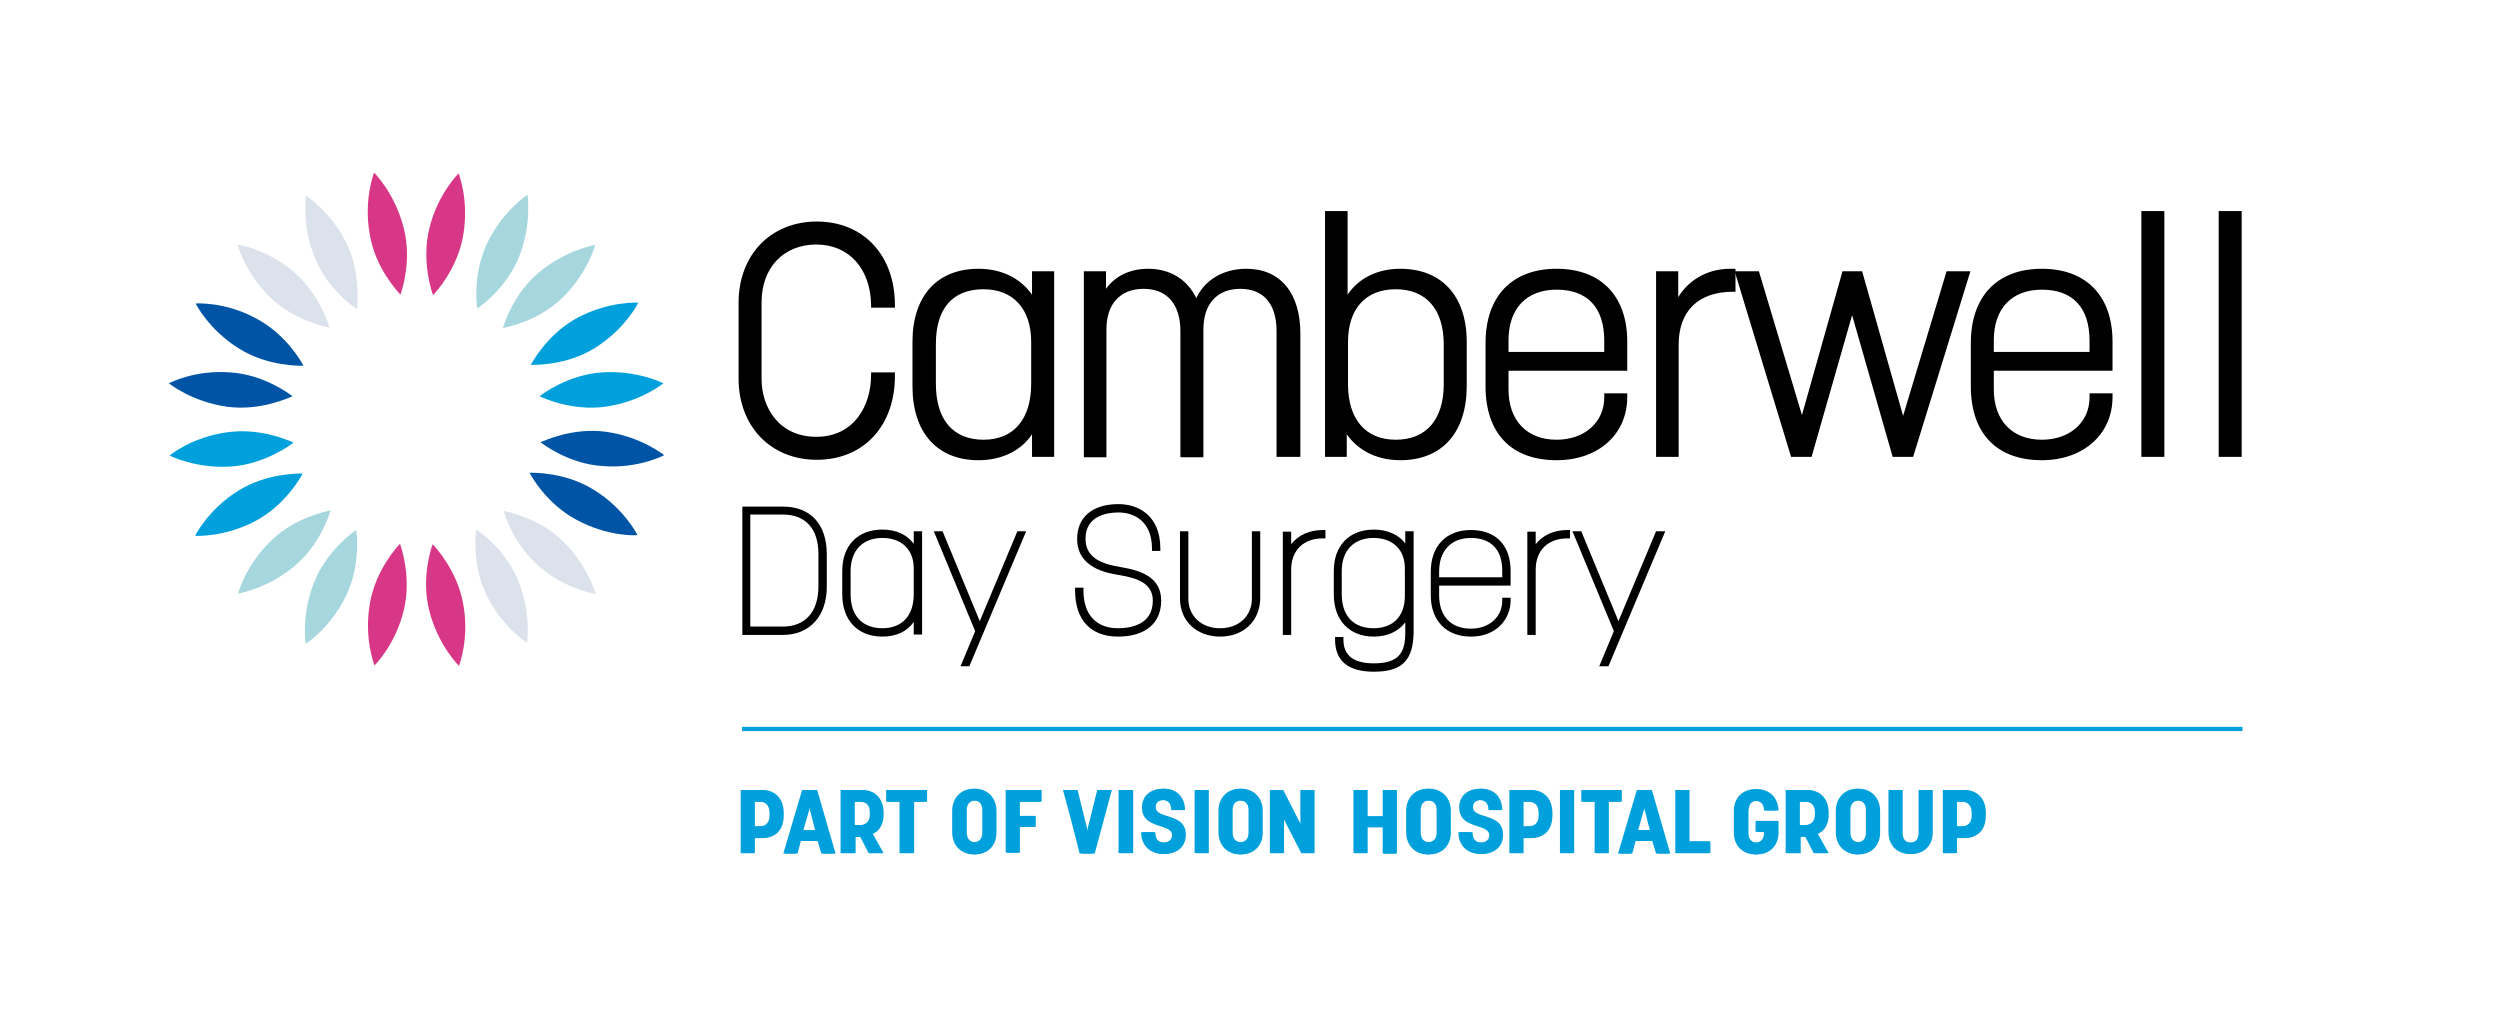 <?xml version="1.0" encoding="utf-8"?>
<!-- Generator: Adobe Illustrator 27.8.0, SVG Export Plug-In . SVG Version: 6.00 Build 0)  -->
<svg version="1.2" baseProfile="tiny" xmlns="http://www.w3.org/2000/svg" xmlns:xlink="http://www.w3.org/1999/xlink" x="0px"
	 y="0px" viewBox="0 0 598.1 242.5" overflow="visible" xml:space="preserve">
<g id="Layer_2">
</g>
<g id="New_logo">
	<g>
		<path fill="#00A0DC" d="M177.6,204.1V189h4.8c3,0,5.1,2,5.1,5.5v0.6c0,3.6-2.1,5.4-5.1,5.4h-1.8v3.6H177.6z M180.6,191.8v5.9h1.5
			c1.3,0,2.5-0.6,2.5-2.6v-0.6c0-2.2-1.3-2.7-2.5-2.7H180.6z"/>
		<path fill="#00A0DC" d="M196,201.2h-4.4l-0.8,3h-3l4.5-15.2h3.2l4.4,15.2h-3L196,201.2z M192.2,198.6h3.2l-1.5-5.9L192.2,198.6z"
			/>
		<path fill="#00A0DC" d="M201.5,204.1V189h4.8c3,0,5.1,2,5.1,5.5v0.4c0,2.3-1,3.9-2.6,4.6l2.6,4.6h-3.2l-2-3.9h-1.5v3.9H201.5z
			 M204.5,191.8v5.6h1.5c1.3,0,2.5-0.6,2.5-2.6v-0.4c0-2.1-1.2-2.6-2.5-2.6H204.5z"/>
		<path fill="#00A0DC" d="M221.9,191.8h-3.2v12.3h-3v-12.3h-3.2V189h9.3V191.8z"/>
		<path fill="#00A0DC" d="M228.2,199.1V194c0-3.1,2.1-5.3,5.1-5.3c3,0,5.1,2.2,5.1,5.3v5.2c0,3.1-2.1,5.2-5.1,5.2
			C230.3,204.4,228.2,202.2,228.2,199.1z M235.5,199.2v-5.4c0-1.7-1-2.3-2.1-2.3c-1.1,0-2.1,0.6-2.1,2.3v5.4c0,1.7,1,2.3,2.1,2.3
			C234.3,201.5,235.5,201,235.5,199.2z"/>
		<path fill="#00A0DC" d="M249.2,191.8H244v3.4h3.8v2.6H244v6.2h-3V189h8.2V191.8z"/>
		<path fill="#00A0DC" d="M254.8,189h3l2.6,10.5L263,189h3l-4.1,15.2h-3.1C257.5,199.1,256.1,194,254.8,189z"/>
		<path fill="#00A0DC" d="M271.1,204.1h-3V189h3V204.1z"/>
		<path fill="#00A0DC" d="M273.6,193.2c0-2.8,2-4.5,5-4.5c2.9,0,4.9,2,4.9,5.1h-2.9c0-1.6-0.8-2.4-2.1-2.4s-2,0.6-2,1.7
			c0,3,7.2,1.2,7.2,6.6c0,2.9-2.1,4.6-5.1,4.6s-5.2-2-5.2-5.2h3c0,1.8,0.9,2.5,2.2,2.5c1.2,0,2.2-0.6,2.2-1.8
			C280.8,196.9,273.6,198.5,273.6,193.2z"/>
		<path fill="#00A0DC" d="M289.2,204.1h-3V189h3V204.1z"/>
		<path fill="#00A0DC" d="M291.9,199.1V194c0-3.1,2.1-5.3,5.1-5.3c3,0,5.1,2.2,5.1,5.3v5.2c0,3.1-2.1,5.2-5.1,5.2
			C294,204.4,291.9,202.2,291.9,199.1z M299.1,199.2v-5.4c0-1.7-1-2.3-2.1-2.3c-1.1,0-2.1,0.6-2.1,2.3v5.4c0,1.7,1,2.3,2.1,2.3
			C298,201.5,299.1,201,299.1,199.2z"/>
		<path fill="#00A0DC" d="M314.5,204.1h-2.8l-4.5-8.8v8.8h-3V189h2.8l4.5,8.8V189h3V204.1z"/>
		<path fill="#00A0DC" d="M327.2,204.1h-3V189h3v6.3h4V189h3v15.2h-3v-6.3h-4V204.1z"/>
		<path fill="#00A0DC" d="M336.9,199.1V194c0-3.1,2.1-5.3,5.1-5.3c3,0,5.1,2.2,5.1,5.3v5.2c0,3.1-2.1,5.2-5.1,5.2
			C338.9,204.4,336.9,202.2,336.9,199.1z M344.1,199.2v-5.4c0-1.7-1-2.3-2.1-2.3c-1.1,0-2.1,0.6-2.1,2.3v5.4c0,1.7,1,2.3,2.1,2.3
			C343,201.5,344.1,201,344.1,199.2z"/>
		<path fill="#00A0DC" d="M349.5,193.2c0-2.8,2-4.5,5-4.5c2.9,0,4.9,2,4.9,5.1h-2.9c0-1.6-0.8-2.4-2.1-2.4s-2,0.6-2,1.7
			c0,3,7.2,1.2,7.2,6.6c0,2.9-2.1,4.6-5.1,4.6s-5.2-2-5.2-5.2h3c0,1.8,0.9,2.5,2.2,2.5c1.2,0,2.2-0.6,2.2-1.8
			C356.7,196.9,349.5,198.5,349.5,193.2z"/>
		<path fill="#00A0DC" d="M361.5,204.1V189h4.8c3,0,5.1,2,5.1,5.5v0.6c0,3.6-2.1,5.4-5.1,5.4h-1.8v3.6H361.5z M364.5,191.8v5.9h1.5
			c1.3,0,2.5-0.6,2.5-2.6v-0.6c0-2.2-1.3-2.7-2.5-2.7H364.5z"/>
		<path fill="#00A0DC" d="M376.6,204.1h-3V189h3V204.1z"/>
		<path fill="#00A0DC" d="M388.1,191.8h-3.2v12.3h-3v-12.3h-3.2V189h9.3V191.8z"/>
		<path fill="#00A0DC" d="M395.7,201.2h-4.4l-0.8,3h-3l4.5-15.2h3.2l4.4,15.2h-3L395.7,201.2z M391.9,198.6h3.2l-1.5-5.9
			L391.9,198.6z"/>
		<path fill="#00A0DC" d="M409.2,204.1h-8V189h3v12.3h5V204.1z"/>
		<path fill="#00A0DC" d="M425.5,196.4v2.8c0,3.1-2.1,5.2-5.1,5.2c-3,0-5.1-2.1-5.1-5.2v-5.2c0-3.1,2.1-5.2,5.1-5.2
			c3,0,5,2.1,5.1,5.1h-3c0-1.6-0.8-2.3-2.1-2.3c-1.3,0-2.1,0.7-2.1,2.7v5c0,1.5,0.8,2.3,2.1,2.3c1.1,0,2.1-0.6,2.1-2.3V199h-2.1
			v-2.6H425.5z"/>
		<path fill="#00A0DC" d="M427.6,204.1V189h4.8c3,0,5.1,2,5.1,5.5v0.4c0,2.3-1,3.9-2.6,4.6l2.6,4.6h-3.2l-2-3.9h-1.5v3.9H427.6z
			 M430.6,191.8v5.6h1.5c1.3,0,2.5-0.6,2.5-2.6v-0.4c0-2.1-1.2-2.6-2.5-2.6H430.6z"/>
		<path fill="#00A0DC" d="M439.6,199.1V194c0-3.1,2.1-5.3,5.1-5.3c3,0,5.1,2.2,5.1,5.3v5.2c0,3.1-2.1,5.2-5.1,5.2
			C441.7,204.4,439.6,202.2,439.6,199.1z M446.9,199.2v-5.4c0-1.7-1-2.3-2.1-2.3c-1.1,0-2.1,0.6-2.1,2.3v5.4c0,1.7,1,2.3,2.1,2.3
			C445.7,201.5,446.9,201,446.9,199.2z"/>
		<path fill="#00A0DC" d="M459.4,189h3v10.1c0,3.2-2.1,5.2-5.1,5.2c-3,0-5.1-2-5.1-5.2V189h3v10.3c0,1.7,0.9,2.3,2.1,2.3
			c1.1,0,2.1-0.6,2.1-2.3V189z"/>
		<path fill="#00A0DC" d="M465.2,204.1V189h4.8c3,0,5.1,2,5.1,5.5v0.6c0,3.6-2.1,5.4-5.1,5.4h-1.8v3.6H465.2z M468.2,191.8v5.9h1.5
			c1.3,0,2.5-0.6,2.5-2.6v-0.6c0-2.2-1.3-2.7-2.5-2.7H468.2z"/>
	</g>
	<g>
		<rect x="177.5" y="173.9" fill="#00A0DC" width="359" height="1"/>
	</g>
	<g>
		<path fill="#D73786" d="M89.5,41.3c0,0-2.6,6.5-1,15c1.4,8,6.7,13.5,7.3,14.2l0,0.1c0,0,0,0,0,0c0,0,0,0,0,0l0-0.1
			c0.3-0.8,2.8-8.1,0.8-15.9C94.5,46.2,89.5,41.3,89.5,41.3"/>
		<path fill="#D73786" d="M109.7,41.5c0,0-5,4.9-7,13.2c-1.9,7.8,0.6,15.1,0.9,15.9l0,0.1c0,0,0,0,0,0c0,0,0,0,0,0l0-0.1
			c0.6-0.6,5.8-6.2,7.2-14.2C112.3,47.9,109.7,41.4,109.7,41.5"/>
		<path fill="#D73786" d="M109.8,159.3c0,0,2.6-6.5,1-14.9c-1.4-7.9-6.7-13.6-7.3-14.2l0-0.1c0,0,0,0,0,0c0,0,0,0,0,0l0,0.1
			c-0.3,0.8-2.8,8.1-0.8,15.9C104.8,154.4,109.8,159.3,109.8,159.3"/>
		<path fill="#D73786" d="M89.6,159.2c0,0,5-4.9,7-13.2c1.9-7.8-0.6-15.1-0.9-15.9l0-0.1c0,0,0,0,0,0c0,0,0,0,0,0l0,0.1
			c-0.6,0.6-5.8,6.2-7.2,14.2C87,152.7,89.6,159.2,89.6,159.2"/>
	</g>
	<g>
		<path fill="#DCE2EB" d="M56.8,58.5c0,0,1.8,6.8,7.9,12.7c5.8,5.6,13.4,7,14.2,7.2l0,0c0,0,0,0,0,0c0,0,0,0,0,0l-0.1-0.1
			c-0.2-0.8-2.5-8.2-8.7-13.4C63.7,59.5,56.8,58.5,56.8,58.5"/>
		<path fill="#DCE2EB" d="M73.2,46.8c0,0-1.1,6.9,2.1,14.8c3,7.5,9.3,11.9,10.1,12.3l0,0.1c0,0,0,0,0,0c0,0,0,0,0,0l0-0.1
			c0.1-0.8,1-8.5-2.5-15.7C79.1,50.5,73.2,46.8,73.2,46.8"/>
		<path fill="#DCE2EB" d="M142.5,142.1c0,0-1.8-6.8-7.9-12.7c-5.8-5.6-13.4-7-14.2-7.2l0,0c0,0,0,0,0,0c0,0,0,0,0,0l0.1,0.1
			c0.2,0.8,2.5,8.2,8.7,13.4C135.6,141.1,142.5,142.1,142.5,142.1"/>
		<path fill="#DCE2EB" d="M126.1,153.8c0,0,1.1-6.9-2.1-14.8c-3-7.5-9.3-11.9-10.1-12.3l0-0.1c0,0,0,0,0,0c0,0,0,0,0,0l0,0.1
			c-0.1,0.8-1,8.5,2.5,15.7C120.2,150.1,126.1,153.8,126.1,153.8"/>
	</g>
	<path fill="#0054A6" d="M40.4,91.7c0,0,5.4,4.4,13.9,5.6c8,1.1,14.9-2.2,15.7-2.5l0.1,0c0,0,0,0,0,0c0,0,0,0,0,0l-0.1,0
		c-0.7-0.5-6.8-5.2-14.9-5.7C46.6,88.4,40.4,91.7,40.4,91.7"/>
	<path fill="#0054A6" d="M46.8,72.6c0,0,3.1,6.3,10.4,10.8c6.9,4.3,14.5,4.1,15.4,4.1l0.1,0c0,0,0,0,0,0c0,0,0,0,0,0l-0.1,0
		c-0.4-0.8-4.1-7.5-11.3-11.3C53.8,72.1,46.8,72.6,46.8,72.6"/>
	<path fill="#0054A6" d="M158.9,108.9c0,0-5.4-4.4-13.9-5.6c-8-1.1-14.9,2.2-15.7,2.5l-0.1,0c0,0,0,0,0,0c0,0,0,0,0,0l0.1,0
		c0.7,0.5,6.8,5.2,14.9,5.7C152.7,112.2,158.9,108.9,158.9,108.9"/>
	<path fill="#0054A6" d="M152.5,128c0,0-3.1-6.3-10.4-10.8c-6.9-4.3-14.5-4.1-15.4-4.1l-0.1,0c0,0,0,0,0,0c0,0,0,0,0,0l0.1,0
		c0.4,0.8,4.1,7.5,11.3,11.3C145.6,128.5,152.5,128.1,152.5,128"/>
	<path fill="#00A0DC" d="M46.7,128.2c0,0,7,0.4,14.5-3.6c7.1-3.8,10.8-10.5,11.2-11.3l0.1,0c0,0,0,0,0,0c0,0,0,0,0,0l-0.1,0
		c-0.8,0-8.5-0.2-15.4,4.1C49.8,121.9,46.6,128.2,46.7,128.2"/>
	<path fill="#00A0DC" d="M40.6,109c0,0,6.2,3.2,14.8,2.6c8-0.6,14.2-5.2,14.8-5.7l0.1,0c0,0,0,0,0,0c0,0,0,0,0,0l-0.1,0
		c-0.8-0.4-7.8-3.6-15.7-2.5C46,104.5,40.6,108.9,40.6,109"/>
	<path fill="#00A0DC" d="M152.7,72.4c0,0-7-0.4-14.5,3.6c-7.1,3.8-10.8,10.5-11.2,11.3l-0.1,0c0,0,0,0,0,0c0,0,0,0,0,0l0.1,0
		c0.8,0,8.6,0.2,15.4-4.1C149.6,78.7,152.7,72.5,152.7,72.4"/>
	<path fill="#00A0DC" d="M158.7,91.7c0,0-6.2-3.2-14.8-2.6c-8.1,0.6-14.2,5.2-14.8,5.7l-0.1,0c0,0,0,0,0,0c0,0,0,0,0,0l0.1,0
		c0.8,0.4,7.8,3.6,15.7,2.5C153.4,96.1,158.7,91.7,158.7,91.7"/>
	<g>
		<path fill="#A6D6DE" d="M73.2,154c0,0,5.9-3.8,9.6-11.5c3.5-7.3,2.6-14.9,2.4-15.7l0-0.1c0,0,0,0,0,0c0,0,0,0,0,0l0,0.1
			c-0.7,0.5-7,4.9-10,12.4C72,147.1,73.1,154,73.2,154"/>
		<path fill="#A6D6DE" d="M57,142c0,0,6.9-1.1,13.5-6.6c6.2-5.2,8.4-12.6,8.6-13.4l0.1,0c0,0,0,0,0,0c0,0,0,0,0,0l-0.1,0.1
			c-0.8,0.2-8.4,1.6-14.2,7.2C58.7,135.3,56.9,142,57,142"/>
		<path fill="#A6D6DE" d="M126.2,46.6c0,0-5.9,3.8-9.6,11.5c-3.5,7.3-2.6,14.9-2.4,15.7l0,0.1c0,0,0,0,0,0c0,0,0,0,0,0l0-0.1
			c0.7-0.5,7-4.9,10-12.4C127.3,53.5,126.2,46.6,126.2,46.6"/>
		<path fill="#A6D6DE" d="M142.4,58.6c0,0-6.9,1.1-13.5,6.6c-6.2,5.2-8.4,12.6-8.6,13.4l-0.1,0c0,0,0,0,0,0c0,0,0,0,0,0l0.1-0.1
			c0.8-0.2,8.4-1.6,14.2-7.2C140.6,65.4,142.4,58.6,142.4,58.6"/>
	</g>
	<g>
		<path fill="#00A0DC" d="M177.2,204.1V189h4.8c3,0,5.1,2,5.1,5.5v0.6c0,3.6-2.1,5.4-5.1,5.4h-1.8v3.6H177.2z M180.1,191.8v5.9h1.5
			c1.3,0,2.5-0.6,2.5-2.6v-0.6c0-2.2-1.3-2.7-2.5-2.7H180.1z"/>
		<path fill="#00A0DC" d="M195.6,201.2h-4.4l-0.8,3h-3l4.5-15.2h3.2l4.4,15.2h-3L195.6,201.2z M191.8,198.6h3.2l-1.5-5.9
			L191.8,198.6z"/>
		<path fill="#00A0DC" d="M201.1,204.1V189h4.8c3,0,5.1,2,5.1,5.5v0.4c0,2.3-1,3.9-2.6,4.6l2.6,4.6h-3.2l-2-3.9h-1.5v3.9H201.1z
			 M204.1,191.8v5.6h1.5c1.3,0,2.5-0.6,2.5-2.6v-0.4c0-2.1-1.2-2.6-2.5-2.6H204.1z"/>
		<path fill="#00A0DC" d="M221.4,191.8h-3.2v12.3h-3v-12.3h-3.2V189h9.3V191.8z"/>
		<path fill="#00A0DC" d="M227.8,199.1V194c0-3.1,2.1-5.3,5.1-5.3c3,0,5.1,2.2,5.1,5.3v5.2c0,3.1-2.1,5.2-5.1,5.2
			C229.9,204.4,227.8,202.2,227.8,199.1z M235,199.2v-5.4c0-1.7-1-2.3-2.1-2.3c-1.1,0-2.1,0.6-2.1,2.3v5.4c0,1.7,1,2.3,2.1,2.3
			C233.9,201.5,235,201,235,199.2z"/>
		<path fill="#00A0DC" d="M248.8,191.8h-5.2v3.4h3.8v2.6h-3.8v6.2h-3V189h8.2V191.8z"/>
		<path fill="#00A0DC" d="M254.3,189h3l2.6,10.5l2.6-10.5h3l-4.1,15.2h-3.1C257,199.1,255.7,194,254.3,189z"/>
		<path fill="#00A0DC" d="M270.6,204.1h-3V189h3V204.1z"/>
		<path fill="#00A0DC" d="M273.2,193.2c0-2.8,2-4.5,5-4.5c2.9,0,4.9,2,4.9,5.1h-2.9c0-1.6-0.8-2.4-2.1-2.4s-2,0.6-2,1.7
			c0,3,7.2,1.2,7.2,6.6c0,2.9-2.1,4.6-5.1,4.6s-5.2-2-5.2-5.2h3c0,1.8,0.9,2.5,2.2,2.5c1.2,0,2.2-0.6,2.2-1.8
			C280.4,196.9,273.2,198.5,273.2,193.2z"/>
		<path fill="#00A0DC" d="M288.8,204.1h-3V189h3V204.1z"/>
		<path fill="#00A0DC" d="M291.5,199.1V194c0-3.1,2.1-5.3,5.1-5.3c3,0,5.1,2.2,5.1,5.3v5.2c0,3.1-2.1,5.2-5.1,5.2
			C293.6,204.4,291.5,202.2,291.5,199.1z M298.7,199.2v-5.4c0-1.7-1-2.3-2.1-2.3c-1.1,0-2.1,0.6-2.1,2.3v5.4c0,1.7,1,2.3,2.1,2.3
			C297.6,201.5,298.7,201,298.7,199.2z"/>
		<path fill="#00A0DC" d="M314.1,204.1h-2.8l-4.5-8.8v8.8h-3V189h2.8l4.5,8.8V189h3V204.1z"/>
		<path fill="#00A0DC" d="M326.8,204.1h-3V189h3v6.3h4V189h3v15.2h-3v-6.3h-4V204.1z"/>
		<path fill="#00A0DC" d="M336.4,199.1V194c0-3.1,2.1-5.3,5.1-5.3c3,0,5.1,2.2,5.1,5.3v5.2c0,3.1-2.1,5.2-5.1,5.2
			C338.5,204.4,336.4,202.2,336.4,199.1z M343.7,199.2v-5.4c0-1.7-1-2.3-2.1-2.3c-1.1,0-2.1,0.6-2.1,2.3v5.4c0,1.7,1,2.3,2.1,2.3
			C342.5,201.5,343.7,201,343.7,199.2z"/>
		<path fill="#00A0DC" d="M349.1,193.2c0-2.8,2-4.5,5-4.5c2.9,0,4.9,2,4.9,5.1h-2.9c0-1.6-0.8-2.4-2.1-2.4s-2,0.6-2,1.7
			c0,3,7.2,1.2,7.2,6.6c0,2.9-2.1,4.6-5.1,4.6s-5.2-2-5.2-5.2h3c0,1.8,0.9,2.5,2.2,2.5c1.2,0,2.2-0.6,2.2-1.8
			C356.2,196.9,349.1,198.5,349.1,193.2z"/>
		<path fill="#00A0DC" d="M361.1,204.1V189h4.8c3,0,5.1,2,5.1,5.5v0.6c0,3.6-2.1,5.4-5.1,5.4h-1.8v3.6H361.1z M364.1,191.8v5.9h1.5
			c1.3,0,2.5-0.6,2.5-2.6v-0.6c0-2.2-1.3-2.7-2.5-2.7H364.1z"/>
		<path fill="#00A0DC" d="M376.2,204.1h-3V189h3V204.1z"/>
		<path fill="#00A0DC" d="M387.7,191.8h-3.2v12.3h-3v-12.3h-3.2V189h9.3V191.8z"/>
		<path fill="#00A0DC" d="M395.3,201.2h-4.4l-0.8,3h-3l4.5-15.2h3.2l4.4,15.2h-3L395.3,201.2z M391.5,198.6h3.2l-1.5-5.9
			L391.5,198.6z"/>
		<path fill="#00A0DC" d="M408.8,204.1h-8V189h3v12.3h5V204.1z"/>
		<path fill="#00A0DC" d="M425,196.4v2.8c0,3.1-2.1,5.2-5.1,5.2c-3,0-5.1-2.1-5.1-5.2v-5.2c0-3.1,2.1-5.2,5.1-5.2c3,0,5,2.1,5.1,5.1
			h-3c0-1.6-0.8-2.3-2.1-2.3c-1.3,0-2.1,0.7-2.1,2.7v5c0,1.5,0.8,2.3,2.1,2.3c1.1,0,2.1-0.6,2.1-2.3V199H420v-2.6H425z"/>
		<path fill="#00A0DC" d="M427.2,204.1V189h4.8c3,0,5.1,2,5.1,5.5v0.4c0,2.3-1,3.9-2.6,4.6l2.6,4.6h-3.2l-2-3.9h-1.5v3.9H427.2z
			 M430.2,191.8v5.6h1.5c1.3,0,2.5-0.6,2.5-2.6v-0.4c0-2.1-1.2-2.6-2.5-2.6H430.2z"/>
		<path fill="#00A0DC" d="M439.2,199.1V194c0-3.1,2.1-5.3,5.1-5.3c3,0,5.1,2.2,5.1,5.3v5.2c0,3.1-2.1,5.2-5.1,5.2
			C441.3,204.4,439.2,202.2,439.2,199.1z M446.4,199.2v-5.4c0-1.7-1-2.3-2.1-2.3c-1.1,0-2.1,0.6-2.1,2.3v5.4c0,1.7,1,2.3,2.1,2.3
			C445.3,201.5,446.4,201,446.4,199.2z"/>
		<path fill="#00A0DC" d="M459,189h3v10.1c0,3.2-2.1,5.2-5.1,5.2c-3,0-5.1-2-5.1-5.2V189h3v10.3c0,1.7,0.9,2.3,2.1,2.3
			c1.1,0,2.1-0.6,2.1-2.3V189z"/>
		<path fill="#00A0DC" d="M464.8,204.1V189h4.8c3,0,5.1,2,5.1,5.5v0.6c0,3.6-2.1,5.4-5.1,5.4h-1.8v3.6H464.8z M467.7,191.8v5.9h1.5
			c1.3,0,2.5-0.6,2.5-2.6v-0.6c0-2.2-1.3-2.7-2.5-2.7H467.7z"/>
	</g>
	<g>
		<g>
			<path d="M187.3,151.9h-9.7v-30.7h9.7c6.6,0,10.5,4.2,10.5,11.4v7.8C197.8,147.4,193.7,151.9,187.3,151.9z M179.5,149.9h7.8
				c5.4,0,8.5-3.6,8.5-9.6v-7.8c0-6-3.1-9.4-8.5-9.4h-7.8V149.9z"/>
		</g>
		<g>
			<path d="M211.1,152.3c-5.9,0-9.6-3.9-9.6-10.1v-5.6c0-6.1,3.7-9.9,9.6-9.9c3.3,0,5.9,1.2,7.5,3.4v-3h2v24.7h-2v-3
				C217,151.1,214.4,152.3,211.1,152.3z M211.1,128.7c-4.7,0-7.6,3-7.6,7.9v5.6c0,5.1,2.8,8.1,7.6,8.1c4.7,0,7.5-3,7.5-8.1v-6
				C218.7,131.6,215.8,128.7,211.1,128.7z"/>
		</g>
		<g>
			<polygon points="231.9,159.4 229.8,159.4 233.3,151 223.4,127.1 225.5,127.1 234.4,148.6 243.4,127.1 245.5,127.1 			"/>
		</g>
		<g>
			<path d="M267.5,152.3c-6.6,0-10.3-4-10.3-11.1v-0.6h2v0.6c0,5.8,3,9.1,8.3,9.1c3.1,0,8.3-0.9,8.3-6.6c0-4.2-3.8-5.4-7.9-6.1
				c-3.1-0.5-10.2-1.7-10.2-8.7c0-5.2,3.7-8.3,9.9-8.3c4.8,0,10,2.8,10,10.6v0.6h-2v-0.6c0-6.3-4.1-8.6-8-8.6
				c-2.4,0-7.9,0.6-7.9,6.3c0,4.8,4.3,6.1,8.6,6.8c4.7,0.8,9.5,2.4,9.5,8C277.8,149.1,274,152.3,267.5,152.3z"/>
		</g>
		<g>
			<path d="M291.9,152.3c-5.6,0-9.6-3.7-9.6-9.1v-16.1h2v16.1c0,4.2,3.1,7.1,7.6,7.1s7.6-2.9,7.6-7.1v-16.1h2v16.1
				C301.4,148.6,297.5,152.3,291.9,152.3z"/>
		</g>
		<g>
			<path d="M308.9,151.9h-2v-24.7h2v3c1.7-2.2,4.4-3.4,7.6-3.4h0.6v2h-0.6c-4.7,0-7.6,2.9-7.6,7.5V151.9z"/>
		</g>
		<g>
			<path d="M328.7,160.7c-6.2,0-9.3-2.6-9.3-7.7v-0.6h2v0.6c0,3.8,2.4,5.7,7.3,5.7c6.2,0,7.5-2.8,7.5-7.4v-2.4
				c-1.7,2.2-4.3,3.4-7.5,3.4c-5.9,0-9.6-3.9-9.6-10.1v-5.6c0-6.1,3.7-9.9,9.6-9.9c3.2,0,5.9,1.2,7.5,3.3v-2.9h2v24.2
				C338.1,158,335.4,160.7,328.7,160.7z M328.6,128.7c-4.7,0-7.6,3-7.6,7.9v5.6c0,5.1,2.8,8.1,7.6,8.1c4.7,0,7.5-2.9,7.5-7.7v-6.4
				C336.2,131.6,333.3,128.7,328.6,128.7z"/>
		</g>
		<g>
			<path d="M351.9,152.3c-5.9,0-9.6-3.8-9.6-9.9v-5.6c0-6.2,3.7-10,9.6-10c6,0,9.5,3.7,9.5,9.8v3.5h-17.1v2.3c0,5,2.8,8,7.6,8
				c4.4,0,7.5-2.8,7.5-6.7v-0.7h2v0.7C361.4,147.9,358.2,152.3,351.9,152.3z M344.3,138.1h15.1v-1.6c0-5-2.7-7.8-7.5-7.8
				c-4.7,0-7.6,3-7.6,8V138.1z"/>
		</g>
		<g>
			<path d="M367.4,151.9h-2v-24.7h2v3c1.7-2.2,4.4-3.4,7.6-3.4h0.6v2H375c-4.7,0-7.6,2.9-7.6,7.5V151.9z"/>
		</g>
		<g>
			<polygon points="384.8,159.4 382.6,159.4 386.1,151 376.2,127.1 378.3,127.1 387.2,148.6 396.2,127.1 398.4,127.1 			"/>
		</g>
	</g>
	<g>
		<g>
			<path d="M195.4,110c-11,0-18.7-8-18.7-19.4V72.4c0-11.4,7.7-19.4,18.7-19.4c11.2,0,18.7,8.1,18.7,20v0.6h-5.7l0-0.6
				c-0.1-8.7-5.3-14.5-13.1-14.5c-7.8,0-13.1,5.5-13.1,13.8v18.4c0,6.7,4.1,13.8,13.1,13.8c9,0,13.1-7.4,13.1-14.8v-0.6h5.7v0.6
				C214.2,101.9,206.6,110,195.4,110z"/>
		</g>
		<g>
			<path d="M234.1,110.1c-9.9,0-15.8-6.6-15.8-17.7V81.8c0-11,5.9-17.5,15.8-17.5c6.3,0,10.5,2.9,12.8,6.2v-5.6h5.3v44.4h-5.3v-5.4
				C244.3,107.8,239.7,110.1,234.1,110.1z M235.3,69.2c-7.4,0-11.4,4.6-11.4,13.1v9.5c0,8.6,4.1,13.4,11.4,13.4
				c7.2,0,11.4-4.9,11.4-13.4v-10C246.7,73.9,242.4,69.2,235.3,69.2z"/>
		</g>
		<g>
			<path d="M310.9,109.3h-5.5V79.2c0-6.5-3.1-10.1-8.7-10.1c-5.5,0-8.8,3.6-8.8,9.7v30.6h-5.5V79.2c0-6.4-3.2-10.1-8.8-10.1
				c-5.6,0-8.9,3.6-8.9,9.7v30.6h-5.4V64.9h5.3v4.2c2.2-3.1,5.8-4.8,10.1-4.8c5.2,0,9.3,2.5,11.5,7c2.1-4.4,6.5-7,12-7
				c8.1,0,12.9,5.8,12.9,15.5V109.3z"/>
		</g>
		<g>
			<path d="M335,110.1c-6.3,0-10.5-2.9-12.8-6.2v5.4H317V50.5h5.4v20c2.6-3.9,7.1-6.2,12.6-6.2c9.9,0,15.9,6.5,15.9,17.5v10.5
				C350.9,103.5,345,110.1,335,110.1z M333.9,69.2c-7.2,0-11.4,4.7-11.4,12.6v10.1c0,8.4,4.2,13.3,11.4,13.3
				c7.3,0,11.5-4.8,11.5-13.3v-9.5C345.4,74,341.2,69.2,333.9,69.2z"/>
		</g>
		<g>
			<path d="M372.4,110.1c-10.8,0-17-6.4-17-17.7V82.1c0-11.2,6.3-17.8,17-17.8c10.6,0,16.9,6.5,16.9,17.4v7h-28.4v4.5
				c0,7.4,4.4,12,11.5,12c6.7,0,11.4-4.2,11.4-10.1v-1h5.5v0.9C389.3,103.9,382.4,110.1,372.4,110.1z M360.9,84.2h22.9v-2.7
				c0-7.9-4-12.2-11.4-12.2c-7.2,0-11.5,4.5-11.5,12.1V84.2z"/>
		</g>
		<g>
			<path d="M401.6,109.3h-5.4V64.9h5.3v6.2c2.1-3.5,6.3-6.8,12.5-6.8h1.2v5.5h-0.6c-8.3,0-13,4.6-13,12.7V109.3z"/>
		</g>
		<g>
			<path d="M457.7,109.3h-4.9l-9.7-33.9l-9.7,33.9h-4.9l-13.5-44.4h5.8l10.3,34.4l9.7-34.4h4.7l9.8,34.6l10.4-34.6h5.7L457.7,109.3z
				"/>
		</g>
		<g>
			<path d="M488.5,110.1c-10.8,0-17-6.4-17-17.7V82.1c0-11.2,6.3-17.8,17-17.8c10.6,0,16.9,6.5,16.9,17.4v7H477v4.5
				c0,7.4,4.4,12,11.5,12c6.7,0,11.4-4.2,11.4-10.1v-1h5.5v0.9C505.4,103.9,498.4,110.1,488.5,110.1z M477,84.2h22.9v-2.7
				c0-7.9-4-12.2-11.4-12.2c-7.2,0-11.5,4.5-11.5,12.1V84.2z"/>
		</g>
		<g>
			<path d="M517.8,109.3h-5.5V50.5h5.5V109.3z"/>
		</g>
		<g>
			<path d="M536.3,109.3h-5.5V50.5h5.5V109.3z"/>
		</g>
	</g>
</g>
</svg>
